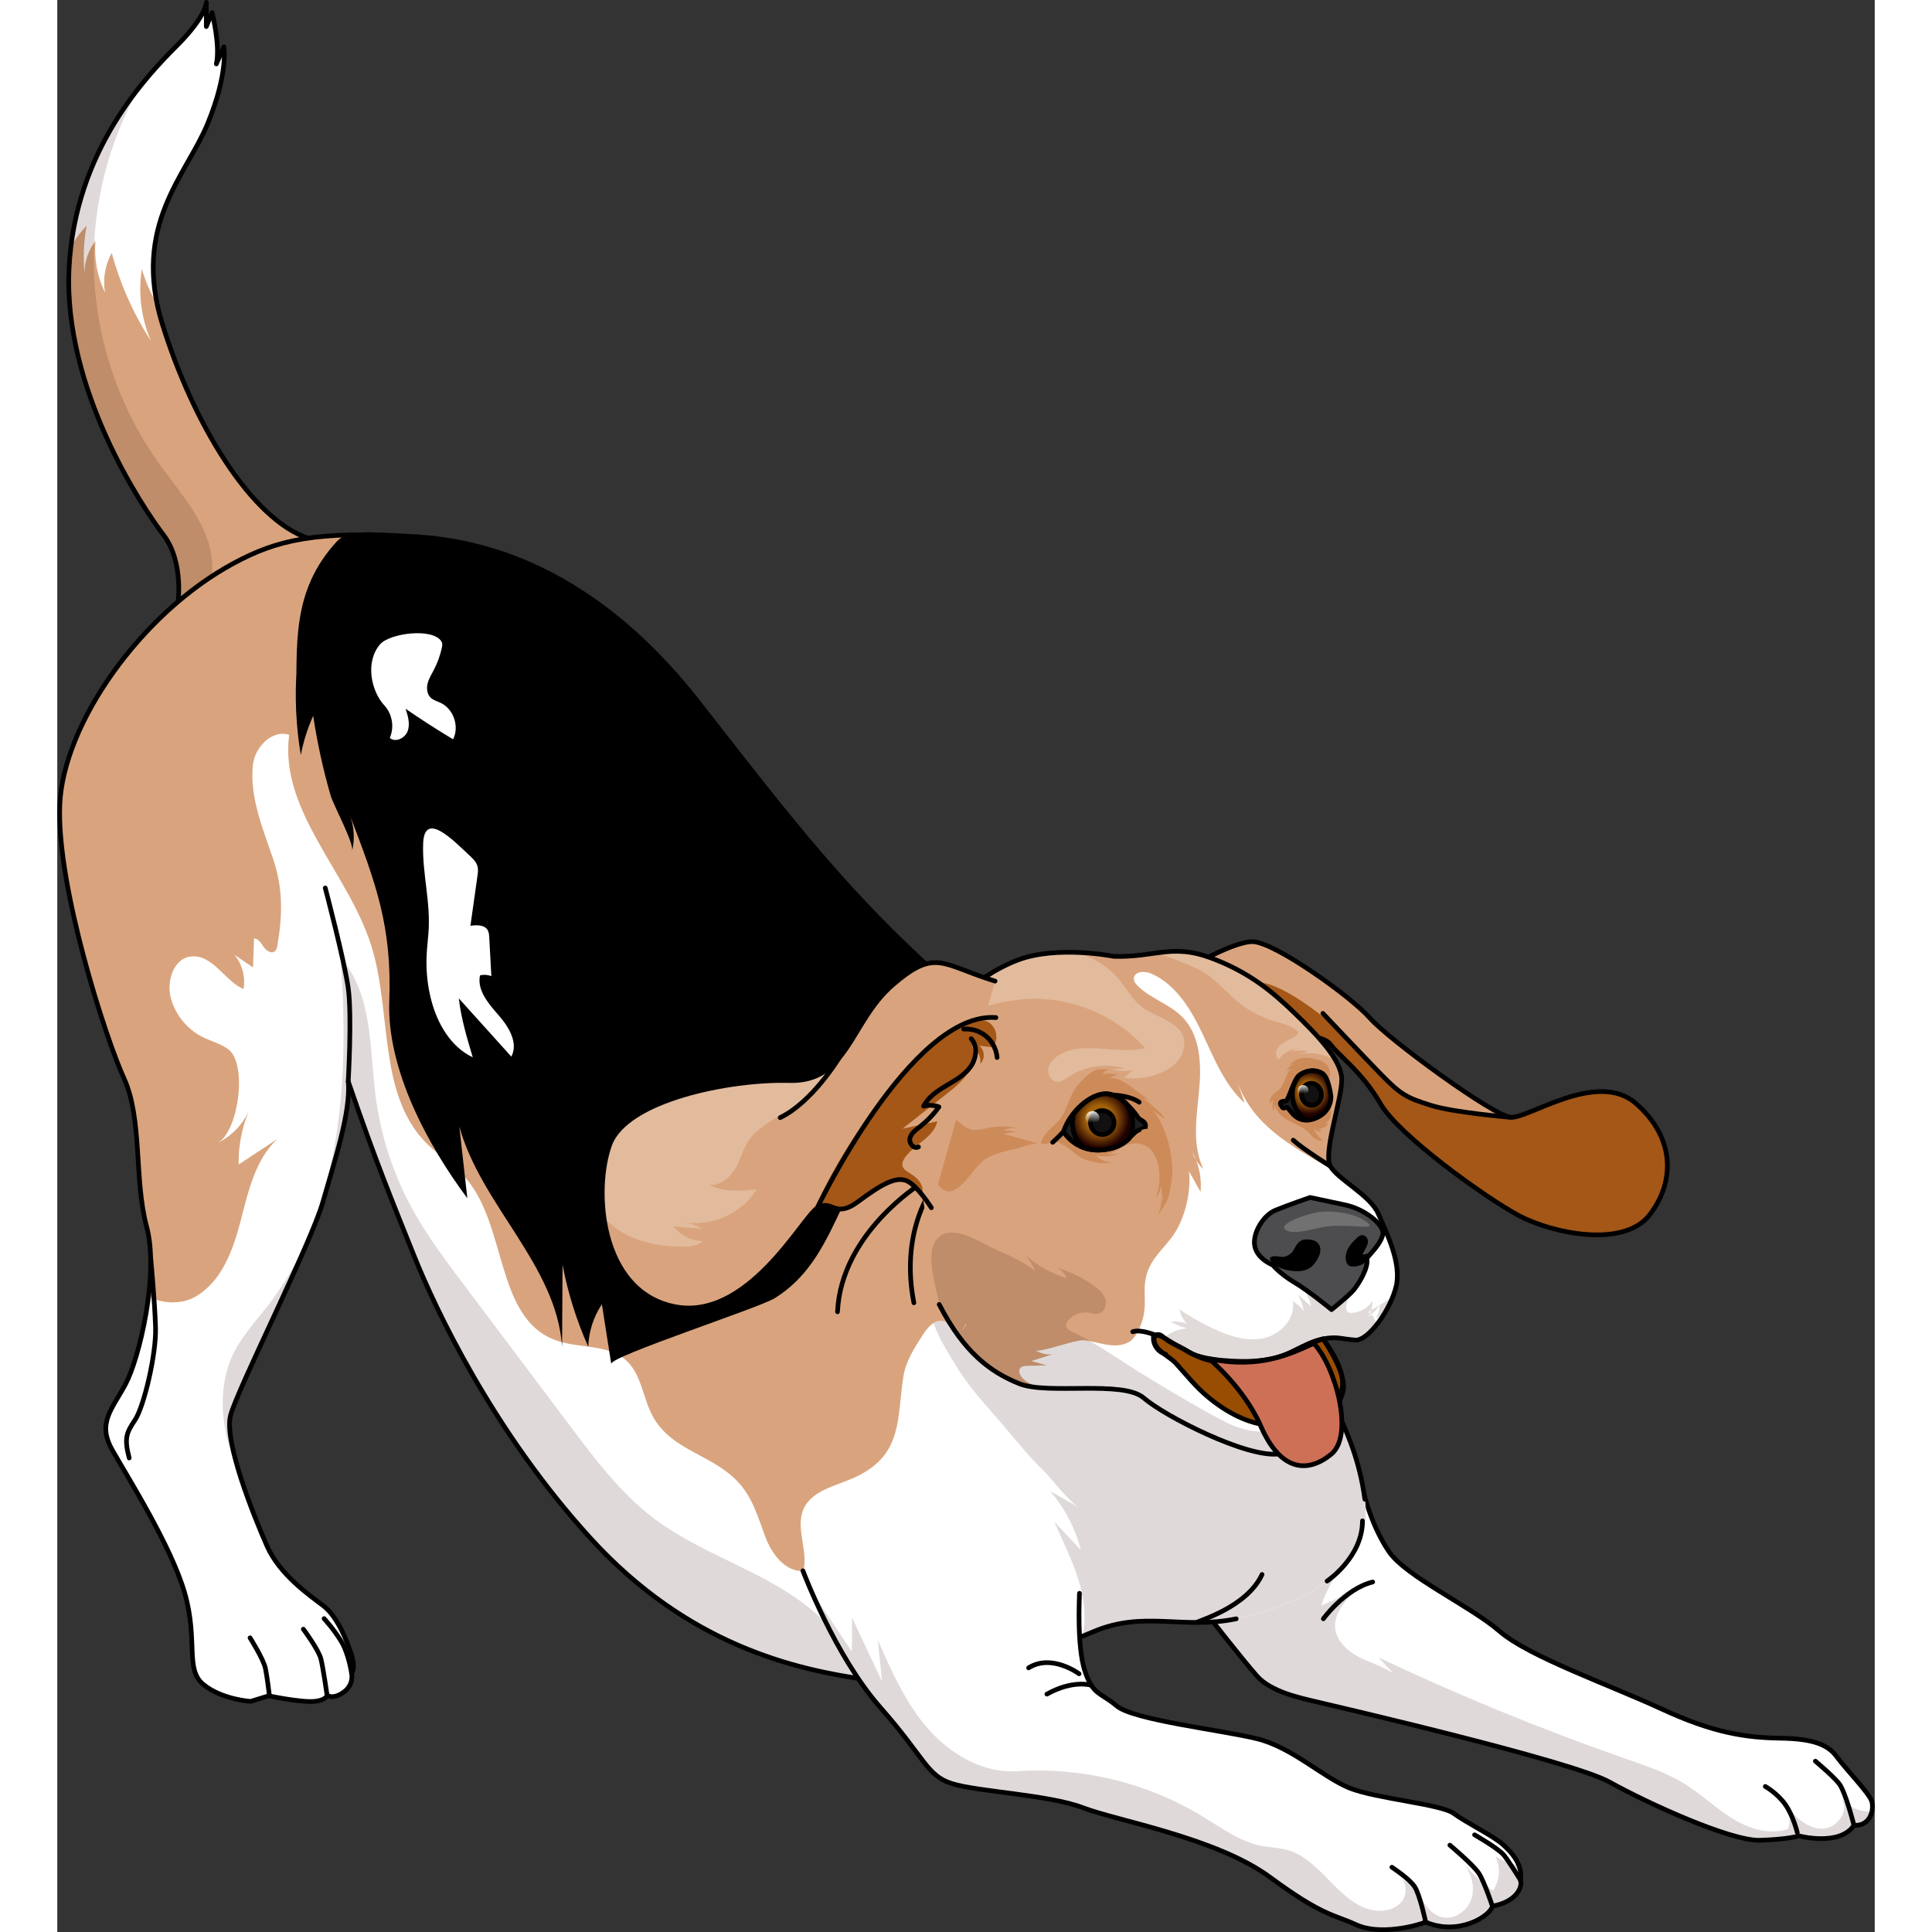 <?xml version="1.0" encoding="utf-8"?>
<!-- Created by: Science Figures, www.sciencefigures.org, Generator: Science Figures Editor -->
<svg version="1.1" id="Camada_1" xmlns="http://www.w3.org/2000/svg" xmlns:xlink="http://www.w3.org/1999/xlink" 
	 width="800px" height="800px" viewBox="0 0 388.12 412.58" enable-background="new 0 0 388.12 412.58" xml:space="preserve">
<rect x="0" y="0" width="388.12" height="412.58" fill="#333333" stroke="none"/>
<g>
	<path fill="#FFFFFF" d="M245.82,345.08c0,0,7.36,9.43,10.37,12.83c3.02,3.4,9.24,4.68,12.45,5.45c3.21,0.77,54.7,12.66,62.81,17.18
		c8.11,4.53,25.92,12.64,32.15,12.45c6.22-0.19,8.3-0.94,8.3-0.94s8.73,2.33,11.79-2.26c3.53,0.24,4.36-3.41,3.77-5.18
		c-0.59-1.77-5.53-6.83-7.42-9.42s-4.94-3.89-12.13-4c-7.18-0.12-14.13-1.06-25.31-6.24c-11.18-5.18-28.37-11.18-34.61-16.6
		c-6.24-5.42-20.01-11.65-23.66-17.07c-3.65-5.42-5.19-11.94-5.19-11.94"/>
	<path opacity="0.15" fill="#2C0A00" d="M383.68,389.79c2.32,0.15,3.46-1.36,3.82-2.92c-0.29,0.01-0.59,0.01-0.87-0.01
		c-2.19-0.12-4.32-1.17-5.73-2.85c2.02,2.37-0.66,6.37-3.78,6.5c-3.12,0.13-5.79-2.21-7.65-4.72c0.63,1.51,0.67,3.25,0.12,4.79
		c-3.94,1.34-8.32-0.05-11.86-2.23c-3.54-2.18-6.56-5.12-10.08-7.33c-3.85-2.41-8.2-3.87-12.49-5.36
		c-18.05-6.3-35.77-13.55-53.05-21.73c1.06,1.13,2.12,2.26,3.18,3.4c-2.3-1.51-5.02-2.25-7.45-3.54c-2.43-1.29-4.71-3.43-4.95-6.17
		c-0.26-3.12,2.14-5.76,4.37-7.95c-2.45,1.06-4.89,2.13-7.33,3.19c1.52-4.52,4.23-8.64,7.79-11.82l-13.29,1.14
		c-0.54-0.07-1.08-0.13-1.63-0.2l-16.97,13.12c0,0,7.36,9.43,10.37,12.83c3.02,3.4,9.24,4.68,12.45,5.45
		c3.21,0.77,54.7,12.66,62.81,17.18c8.11,4.53,25.92,12.64,32.15,12.45c6.22-0.19,8.3-0.94,8.3-0.94S380.62,394.38,383.68,389.79z"
		/>
	<path fill="none" stroke="#000000" stroke-linecap="round" stroke-linejoin="round" stroke-miterlimit="10" d="M245.82,345.08
		c0,0,7.36,9.43,10.37,12.83c3.02,3.4,9.24,4.68,12.45,5.45c3.21,0.77,54.7,12.66,62.81,17.18c8.11,4.53,25.92,12.64,32.15,12.45
		c6.22-0.19,8.3-0.94,8.3-0.94s8.73,2.33,11.79-2.26c3.53,0.24,4.36-3.41,3.77-5.18c-0.59-1.77-5.53-6.83-7.42-9.42
		s-4.94-3.89-12.13-4c-7.18-0.12-14.13-1.06-25.31-6.24c-11.18-5.18-28.37-11.18-34.61-16.6c-6.24-5.42-20.01-11.65-23.66-17.07
		c-3.65-5.42-5.19-11.94-5.19-11.94"/>
	<path fill="none" stroke="#000000" stroke-linecap="round" stroke-linejoin="round" stroke-miterlimit="10" d="M383.68,389.79
		c0,0-1.82-7.28-3.24-8.99c-1.42-1.71-4.99-4.7-4.99-4.7"/>
	<path fill="none" stroke="#000000" stroke-linecap="round" stroke-linejoin="round" stroke-miterlimit="10" d="M371.58,391.33
		c0,0-0.85-3.56-2.56-5.98s-4.27-3.85-4.27-3.85"/>
	<path fill="#D9A47D" d="M25.68,129.57c0,0,1.6-9.32-3.02-15.37S1.28,83.01,2.51,57.4S19.53,15.77,25.68,9.61s6.15-9.11,6.15-9.11
		v5.17l1.23-2.96c0,0,1.79,7,0.91,10.94c1.17-2.63,1.61-3.65,1.61-3.65s1.02,5.55-3.5,16.49s-16.2,21.6-9.63,42.76
		s18.92,41.56,31.06,45.67"/>
	<path fill="#FFFFFF" d="M6.28,48.19c-0.64,3.39-0.79,6.87-0.44,10.3c-0.07-2.53,0.78-5.07,2.34-7.06
		c-0.36,3.77,0.35,7.64,2.02,11.04c-0.51-2.87,0.01-5.91,1.43-8.45c1.81,6.65,4.65,13.03,8.39,18.82c-2.1-4.81-2.78-10.22-1.95-15.4
		c0.74,2.62,1.84,5.14,3.23,7.48C17.5,46.59,27.86,36.67,32.07,26.5C36.59,15.55,35.57,10,35.57,10s-0.44,1.02-1.61,3.65
		c0.88-3.94-0.91-10.94-0.91-10.94l-1.23,2.96V0.5c0,0,0,2.96-6.15,9.11C19.9,15.4,5.61,29.89,2.89,52.88
		C3.78,51.16,4.92,49.57,6.28,48.19z"/>
	<path opacity="0.15" fill="#2C0A00" d="M32.47,125.99c0.99-3.41,0.81-7.34-0.37-10.73c-2.15-6.17-6.71-11.13-10.49-16.45
		C12.99,86.69,8.11,71.93,7.81,57.05c-0.27-13.4,3.17-26.84,9.79-38.49C10.91,27.03,3.35,39.99,2.51,57.4
		c-1.23,25.62,15.52,50.74,20.14,56.8c4.62,6.06,3.02,15.37,3.02,15.37L32.47,125.99z"/>
	<path fill="none" stroke="#000000" stroke-linecap="round" stroke-linejoin="round" stroke-miterlimit="10" d="M25.68,129.57
		c0,0,1.6-9.32-3.02-15.37S1.28,83.01,2.51,57.4S19.53,15.77,25.68,9.61s6.15-9.11,6.15-9.11v5.17l1.23-2.96c0,0,1.79,7,0.91,10.94
		c1.17-2.63,1.61-3.65,1.61-3.65s1.02,5.55-3.5,16.49s-16.2,21.6-9.63,42.76s18.92,41.56,31.06,45.67"/>
	<path fill="#FFFFFF" d="M37.68,120.28c-19.81,10.66-36.42,34.26-37.14,51.57s9.74,49.76,13.7,58.42
		c3.97,8.65,2.13,21.64,4.85,31.73c2.72,10.1-1.6,28.13-4.49,33.54c-2.88,5.41-6.13,8.29-2.88,14.06
		c3.25,5.77,12.62,20.55,15.51,30.65c2.88,10.1,0,16.23,3.97,19.47c3.97,3.25,10.1,3.61,10.1,3.61l3.84-1.18
		c0,0,7.06,1.46,9.77,1.18c2.71-0.28,2.71-1.36,2.71-1.36s1.09,1.09,3.44-0.54c2.35-1.63,1.81-3.98,1.81-3.98s0.83-1.27,0.05-3.8
		c-0.78-2.53-2.95-8.32-6.02-10.67c-3.08-2.35-9.41-6.69-12.12-12.85s-9.23-22.25-7.78-27.86c1.45-5.61,17.19-36.73,19.72-45.59
		c2.53-8.87,5.97-19.18,5.43-25.69c5.97,17.37,9.23,25.15,13.93,36.91s17.01,37.81,37.81,60.61s43.6,28.04,59.16,30.21
		c15.56,2.17,37.63-5.79,48.31-10.31c10.67-4.52,19-0.36,30.4-2.71s29.67-9.41,27.5-25.51c-2.17-16.1-10.31-25.15-15.92-37.99
		c-5.61-12.85-60.25-59.89-78.7-77.08s-30.21-32.75-47.76-55.18s-37.99-33.83-59.89-35.28S46.78,115.38,37.68,120.28z"/>
	<path opacity="0.15" fill="#2C0A00" d="M159.38,342.43c-9.76-7.36-22.07-10.72-31.84-18.07c-7.09-5.34-12.53-12.53-17.86-19.63
		c-7.69-10.23-15.38-20.45-23.07-30.68c-3.8-5.05-7.6-10.11-10.66-15.64c-4.18-7.55-6.9-15.89-7.98-24.45
		c-1.29-10.23-0.63-21.73-7.47-29.44c1.87,25.73,0.37,53.62-15.36,74.08c-2.67,3.47-5.73,6.7-7.61,10.64
		c-2.71,5.67-2.7,12.36-1.12,18.45c0.63,2.42,1.5,4.77,2.52,7.05c-1.57-5.06-2.61-9.9-1.94-12.49c1.45-5.61,17.19-36.73,19.72-45.59
		c2.53-8.87,5.97-19.18,5.43-25.69c5.97,17.37,9.23,25.15,13.93,36.91c4.7,11.76,17.01,37.81,37.81,60.61
		c20.8,22.79,43.58,28.04,59.14,30.21C169.76,352.35,165.08,346.73,159.38,342.43z"/>
	<path opacity="0.15" fill="#2C0A00" d="M230.43,259.13c-6.63-2.24-13.46-7.51-20.53-6.41c-6.87,1.07-12.72,5.33-17.05,10.59
		c-2.87,3.49-5.29,7.48-6.15,11.92c-1.27,6.57,2.03,11.05,5.18,16.35c2.28,3.84,5.26,7.22,8.21,10.57
		c3.42,3.89,6.67,8.14,10.37,11.77c2.12,2.08,5.48,6.72,7.82,8.04c-2.08-1.18-4.16-2.36-6.25-3.54c3.11,3.63,5.37,7.97,6.55,12.6
		c-1.88-2.02-3.77-4.04-5.65-6.05c3.55,8.25,7.65,15.16,6.12,24.36c0.81-0.33,1.57-0.65,2.29-0.95c10.67-4.52,19-0.36,30.4-2.71
		c11.4-2.35,29.67-9.41,27.5-25.51c-2.17-16.1-10.31-25.15-15.92-37.99c-1.76-4.02-8.32-11.4-17.08-20.17
		C240.87,261.82,235.52,260.85,230.43,259.13z"/>
	<path fill="#D9A47D" d="M199.6,219.28c-4.35-5.06-9.65-9.21-14.98-14.18c-18.45-17.19-30.21-32.75-47.76-55.18
		s-37.99-33.83-59.89-35.28c-21.89-1.45-30.19,0.75-39.29,5.64c-19.81,10.66-36.42,34.26-37.14,51.57
		c-0.72,17.31,9.74,49.76,13.7,58.42c3.97,8.65,2.13,21.64,4.85,31.73c1.11,4.11,1.05,9.54,0.39,14.89
		c2.99,1.52,6.94,1.74,9.92,0.07c5.66-3.17,8.12-9.92,9.75-16.2c1.63-6.28,3.1-13.07,7.83-17.51c-2.75,1.81-5.5,3.62-8.25,5.43
		c-0.07-4,0.72-8.02,2.3-11.7c-1.33,3.1-3.83,5.69-6.88,7.13c4.46-2.1,6.59-16.8,2.4-20.01c-1.59-1.22-3.62-1.71-5.42-2.59
		c-3.32-1.63-5.88-4.74-6.86-8.31c-0.99-3.64,0.55-8.56,4.3-8.94c4.71-0.47,7.29,5.37,11.21,6.94c0.44-2.55-0.28-5.28-1.92-7.29
		c1.31,0.89,2.62,1.79,3.94,2.68c0.07-2.06,0.14-4.13,0.21-6.19c0.96,0.04,1.52,1.04,2.07,1.82c0.54,0.79,1.62,1.52,2.37,0.93
		c0.37-0.29,0.48-0.8,0.56-1.26c1.13-6.67,1.2-12.24-0.95-18.57c-2.16-6.36-4.96-13-4.3-19.86c0.38-3.86,4.06-7.71,7.76-6.54
		c-2.13,16.22,12.61,29.41,17.53,45.01c4.46,14.15,1.32,31.61,11.75,42.17c2.56,2.59,5.76,4.51,8.2,7.22
		c9.11,10.17,6.46,29.86,19.19,34.8c5.02,1.95,11.34,0.79,15.31,4.41c3.26,2.98,3.54,7.96,5.63,11.85
		c3.29,6.12,9.73,7.67,15.03,11.35c5.48,3.81,6.68,7.91,8.96,14.24c1.35,3.75,4.23,7.69,8.2,7.54c1.12-4.32-1.76-9.14,0.03-13.22
		c1.91-4.35,7.64-5.04,11.87-7.23c9.35-4.82,8.07-12.25,9.47-21.12c0.51-3.22,2.32-6.05,4.09-8.79c0.95-1.47,2.21-3.12,3.96-3.1
		c2.67,0.02,3.89,3.75,6.49,4.35c2.87,0.66,4.89-2.7,5.91-5.47c5.84-15.91,11.71-33.5,5.81-49.39
		C205.14,226.65,202.59,222.75,199.6,219.28z"/>
	<path d="M184.62,205.1c-18.45-17.19-30.21-32.75-47.76-55.18s-37.99-33.83-59.89-35.28c-4.21-0.28-14.05-2.52-17.25,0.96
		c-9.83,10.69-8.48,22.05-8.69,35.13c0.04-2.76,0.09-5.52,0.13-8.28c-0.48,6.26-0.2,12.59,0.85,18.78c0.55-2.88,1.44-5.69,2.64-8.36
		c0.87,5.77,2.12,11.47,3.74,17.07c0.56,1.93,4.98,10.11,4.59,11.78c0.59-2.55,0.41-5.28-0.53-7.72c5.65,14.75,9.04,23.9,8.45,39.78
		c-0.54,14.56,8.19,30.75,16.67,42.11c-0.57-5.1-1.14-10.21-1.71-15.31c4.64,16.81,20.76,29.6,21.94,47
		c0.03-5.83,0.06-11.66,0.1-17.49c1.14,6.02,2.99,11.91,5.49,17.51c0.1-3.21,1.12-6.4,2.91-9.07c0.67,4.24,1.34,8.49,2,12.73
		c-0.26-1.62,31.61-11.96,34.92-14.03c13.69-8.51,13.29-25.38,25.44-35.66c8.16-6.91,18.65-10.86,26.84-17.55
		C197.04,216.39,189.54,209.68,184.62,205.1z"/>
	<path fill="none" stroke="#000000" stroke-linecap="round" stroke-linejoin="round" stroke-miterlimit="10" d="M279.24,320.17
		c-2.17-16.1-10.31-25.15-15.92-37.99c-5.61-12.85-60.25-59.89-78.7-77.08s-30.21-32.75-47.76-55.18s-37.99-33.83-59.89-35.28
		s-30.19,0.75-39.29,5.64c-19.81,10.66-36.42,34.26-37.14,51.57s9.74,49.76,13.7,58.42c3.97,8.65,2.13,21.64,4.85,31.73
		c2.72,10.1-1.6,28.13-4.49,33.54c-2.88,5.41-6.13,8.29-2.88,14.06c3.25,5.77,12.62,20.55,15.51,30.65c2.88,10.1,0,16.23,3.97,19.47
		c3.97,3.25,10.1,3.61,10.1,3.61l3.84-1.18c0,0,7.06,1.46,9.77,1.18c2.71-0.28,2.71-1.36,2.71-1.36s1.09,1.09,3.44-0.54
		c2.35-1.63,1.81-3.98,1.81-3.98s0.83-1.27,0.05-3.8c-0.78-2.53-2.95-8.32-6.02-10.67c-3.08-2.35-9.41-6.69-12.12-12.85
		s-9.23-22.25-7.78-27.86c1.45-5.61,17.19-36.73,19.72-45.59c2.53-8.87,5.97-19.18,5.43-25.69c5.97,17.37,9.23,25.15,13.93,36.91
		s17.01,37.81,37.81,60.61s43.6,28.04,59.16,30.21c15.56,2.17,37.63-5.79,48.31-10.31c10.67-4.52,19-0.36,30.4-2.71"/>
	<path fill="#FFFFFF" d="M159.23,335.44c0,0,6.86,18.23,16.51,29.16s9.89,14.58,15.35,16.3s20.68,2.36,27.97,5.15
		c7.29,2.79,28.52,6.43,39.88,14.8c11.36,8.36,13.49,7.91,18.48,10.19c4.99,2.28,12.68,0.28,14.81-0.57
		c6.98,2.99,13.82-1.28,14.24-3.42c4.99-0.85,6.55-3.99,5.98-5.56c0.57-3.13-1.71-5.84-3.85-7.69c-2.14-1.85-7.69-4.56-10.4-6.55
		c-2.71-1.99-16.52-3.13-22.22-5.41c-5.7-2.28-12.25-8.69-19.8-10.54s-26.35-3.99-29.91-6.98c-3.56-2.99-5.13-2.28-6.84-7.55
		c-1.71-5.27-1.14-15.53-1.14-16.52"/>
	<path opacity="0.15" fill="#2C0A00" d="M306.61,403.75c-2.54-1.75-4.8-3.9-6.68-6.34c1.84,2.17,2.91,5.18,2.12,7.91
		c-0.79,2.73-3.79,4.84-6.53,4.05c-3.79-1.1-4.8-6.4-8.38-8.06c1.26,1.39,0.97,3.74-0.33,5.1c-1.3,1.35-3.32,1.81-5.18,1.6
		c-7.7-0.85-11.39-10.74-18.83-12.91c-1.82-0.53-3.75-0.55-5.61-0.91c-4.64-0.9-8.57-3.84-12.61-6.3
		c-11.78-7.16-25.8-10.58-39.56-9.65c-7.27,0.49-14.26-3.58-19.06-9.06c-4.8-5.48-7.8-12.28-10.73-18.95
		c0.3,2.96,0.6,5.93,0.91,8.89c-2.14-4.55-4.28-9.09-6.41-13.64c-0.01,2.4-0.03,4.81-0.04,7.21c-2.88-4.3-5.77-8.59-8.65-12.89
		c2.64,6.08,8,17.2,14.71,24.8c9.65,10.94,9.89,14.58,15.35,16.3c5.45,1.72,20.68,2.36,27.97,5.15c7.29,2.79,28.52,6.43,39.88,14.8
		c11.36,8.36,13.49,7.91,18.48,10.19c4.99,2.28,12.68,0.28,14.81-0.57c6.98,2.99,13.82-1.28,14.24-3.42
		c4.99-0.85,6.55-3.99,5.98-5.56c0.2-1.08,0.05-2.11-0.31-3.08c-1.74-0.46-3.43-1.11-5.02-1.94
		C308.26,398.75,308.06,401.64,306.61,403.75z"/>
	<path fill="none" stroke="#000000" stroke-linecap="round" stroke-linejoin="round" stroke-miterlimit="10" d="M159.23,335.44
		c0,0,6.86,18.23,16.51,29.16s9.89,14.58,15.35,16.3s20.68,2.36,27.97,5.15c7.29,2.79,28.52,6.43,39.88,14.8
		c11.36,8.36,13.49,7.91,18.48,10.19c4.99,2.28,12.68,0.28,14.81-0.57c6.98,2.99,13.82-1.28,14.24-3.42
		c4.99-0.85,6.55-3.99,5.98-5.56c0.57-3.13-1.71-5.84-3.85-7.69c-2.14-1.85-7.69-4.56-10.4-6.55c-2.71-1.99-16.52-3.13-22.22-5.41
		c-5.7-2.28-12.25-8.69-19.8-10.54s-26.35-3.99-29.91-6.98c-3.56-2.99-5.13-2.28-6.84-7.55c-1.71-5.27-1.14-15.53-1.14-16.52"/>
	<path fill="none" stroke="#000000" stroke-linecap="round" stroke-linejoin="round" stroke-miterlimit="10" d="M292.23,410.46
		c0,0-1.24-5.87-2.38-7.58c-1.14-1.71-4.84-4.13-4.84-4.13"/>
	<path fill="none" stroke="#000000" stroke-linecap="round" stroke-linejoin="round" stroke-miterlimit="10" d="M306.47,407.04
		c0,0-1.67-5.02-2.81-6.87c-1.14-1.85-6.27-6.13-6.27-6.13"/>
	<path fill="none" stroke="#000000" stroke-linecap="round" stroke-linejoin="round" stroke-miterlimit="10" d="M312.46,401.48
		c0,0-2.38-3.88-3.52-5.3c-1.14-1.42-6.27-4.35-6.27-4.35"/>
	<path fill="none" stroke="#000000" stroke-linecap="round" stroke-linejoin="round" stroke-miterlimit="10" d="M45.26,361.78
		c0,0-0.4-3.45-0.8-5.45s-3.29-6.57-3.29-6.57"/>
	<path fill="none" stroke="#000000" stroke-linecap="round" stroke-linejoin="round" stroke-miterlimit="10" d="M57.61,361.96
		c0,0-0.81-5.63-1.29-7.64s-3.77-6.41-3.77-6.41"/>
	<path fill="none" stroke="#000000" stroke-linecap="round" stroke-linejoin="round" stroke-miterlimit="10" d="M62.86,357.44
		c0,0-0.58-4.29-2.27-7.01c-1.68-2.72-3.61-4.77-3.61-4.77"/>
	<path fill="none" stroke="#000000" stroke-linecap="round" stroke-linejoin="round" stroke-miterlimit="10" d="M15.36,311.35
		c-1.09-4.22-0.63-5.32,1.25-8.13s4.54-13.98,4.38-19.66c-0.16-5.68-1.05-15.07-1.05-15.07"/>
	<path fill="none" stroke="#000000" stroke-linecap="round" stroke-linejoin="round" stroke-miterlimit="10" d="M62.13,230.97
		c0,0,0.83-14.06,0-19.99c-0.83-5.93-4.9-21.35-4.9-21.35"/>
	<path fill="none" stroke="#000000" stroke-linecap="round" stroke-linejoin="round" stroke-miterlimit="10" d="M186.42,254.58
		c0,0-6.39,8.94-3.49,23.63"/>
	<path fill="none" stroke="#000000" stroke-linecap="round" stroke-linejoin="round" stroke-miterlimit="10" d="M184.29,252.85
		c0,0-16.89,10.5-17.67,27.28"/>
	<path fill="#FFFFFF" d="M79.26,199.31c-0.14,1.75-0.35,3.49-0.4,5.25c-0.1,3.03,0.24,6.07,1,9c1.31,5.03,4.16,10.01,8.87,12.23
		c-1.24-4.14-2.49-8.3-2.98-12.59c3.74,4.15,7.47,8.29,11.21,12.44c1.55-2.88-0.52-6.34-2.68-8.8c-2.16-2.46-4.67-5.35-4.01-8.55
		c0.8-0.2,1.66-0.14,2.43,0.17c-0.15-2.75-0.3-5.5-0.45-8.26c-0.03-0.55-0.07-1.12-0.35-1.59c-0.69-1.15-2.34-1.1-3.67-0.91
		c0.5-3.55,1-7.09,1.5-10.64c0.1-0.68,0.19-1.37,0.02-2.03c-0.24-0.93-0.95-1.64-1.66-2.29c-3.06-2.8-9.65-9.88-9.95-2.7
		C77.88,186.42,79.81,192.71,79.26,199.31z"/>
	<path fill="#FFFFFF" d="M69.85,150.64c1.69,1.82,2.17,4.67,1.16,6.94c1.21,1.07,3.29,0.05,3.83-1.48c0.54-1.52,0.05-3.2-0.45-4.74
		c3.31,2.28,6.69,4.46,10.14,6.52c1.38-2.72,0.11-6.47-2.65-7.78c-0.74-0.35-1.59-0.56-2.17-1.14c-0.76-0.76-0.88-1.97-0.62-3.01
		c0.26-1.04,0.84-1.97,1.34-2.92c0.76-1.47,1.34-3.04,1.69-4.66c0.1-0.45,0.18-0.95-0.06-1.35c-1.8-3.03-11.04-1.82-13.12,0.57
		C65.71,141.31,67,147.58,69.85,150.64z"/>
	<g>
		<g>
			<path fill="#D9A47D" d="M238.26,208.56c0,0,12.41-7.6,17.07-7.47c4.66,0.13,20.91,11.68,24.98,16.32
				c4.08,4.63,26.31,20.86,30.07,21.19c3.76,0.33,18.42-10.13,26.67-3.01s8.63,16.47,3.04,23.79s-21.02,3.93-28.01,0.19
				c-6.99-3.75-25.57-17.05-29.5-23.86c-3.93-6.81-9.13-10.46-10.54-12.53c-1.41-2.07-6.55-2.05-6.55-2.05"/>
			<path fill="#A45717" d="M296.23,237.03c-5.13-1.64-9.09-3.03-13.6-7.65c-4.5-4.62-11.31-11.44-11.31-11.44s-11.06-9.32-15.8-7.98
				c-1.68,0.48-2.13,2.83-2,5.66l11.96,5.52c0,0,5.14-0.02,6.55,2.05c1.41,2.07,6.61,5.72,10.54,12.53
				c3.93,6.81,22.51,20.11,29.5,23.86c6.99,3.75,22.42,7.14,28.01-0.19c5.6-7.33,5.21-16.68-3.04-23.79
				c-8.25-7.11-22.91,3.34-26.67,3.01C310.37,238.6,301.36,238.67,296.23,237.03z"/>
			<path fill="none" stroke="#000000" stroke-linecap="round" stroke-linejoin="round" stroke-miterlimit="10" d="M238.26,208.56
				c0,0,12.41-7.6,17.07-7.47c4.66,0.13,20.91,11.68,24.98,16.32c4.08,4.63,26.31,20.86,30.07,21.19
				c3.76,0.33,18.42-10.13,26.67-3.01s8.63,16.47,3.04,23.79s-21.02,3.93-28.01,0.19c-6.99-3.75-25.57-17.05-29.5-23.86
				c-3.93-6.81-9.13-10.46-10.54-12.53c-1.41-2.07-6.55-2.05-6.55-2.05"/>
			<path fill="none" stroke="#000000" stroke-linecap="round" stroke-linejoin="round" stroke-miterlimit="10" d="M310.37,238.6
				c0,0-12.13-0.98-17.13-2.58s-6.23-2.14-10.61-6.65s-12.36-12.96-12.36-12.96"/>
			<g>
				<g>
					<path fill="#D9A47D" d="M188.34,278.57c5.36,10.38,10.99,14.45,17.09,16.91s22.15-0.8,26.59,3.06
						c4.44,3.86,22.07,12.88,28.88,11.94c6.81-0.94,13.71-10.35,13.79-14.28c0.08-3.94-4.37-10.26-4.37-10.26
						c2.9-0.63,4.13,0.06,6.9,0.23c2.77,0.17,7.54-6.51,8.71-11.51c1.17-5.01-2.1-11.43-3.8-15.42c-1.7-3.99-8.65-7.36-10.26-10.19
						s2.56-14.55,2.43-18.67c-0.14-4.12-5.28-9.4-9.97-13.94c-4.69-4.54-9.76-8.85-18.06-11.91c-8.31-3.07-11.99-0.02-20.67-0.3
						c0,0-12.1-2.45-20.63,0.84c-8.53,3.28-19.78,12.43-24.1,24.68"/>
					<path fill="#E2BB9D" d="M206.38,213.38c-6.32,0.51-12.31,2.91-18.5,4.32c5.14-6.12,11.66-10.58,17.08-12.67
						c3.95-1.52,8.67-1.81,12.6-1.69c3.48,1.03,6.68,2.9,9.03,5.66c1.74,2.05,3.02,4.55,5.19,6.14c3.61,2.65,10.63,3.56,8.51,9.66
						c-1.49,4.28-8.42,6.07-12.39,5.36c0.59-0.55,1.18-1.1,1.77-1.65c-1.43,0.31-2.93,0.25-4.33-0.18c0.89-0.05,1.78-0.11,2.67-0.16
						c-4.02-1.21-8.57-0.54-12.06,1.8c-0.73,0.49-1.5,1.07-2.39,1.03c-1.26-0.06-2.12-1.5-1.92-2.75c0.2-1.24,1.16-2.24,2.23-2.9
						c5.31-3.29,12.37,0.04,18.41-1.54C225.89,216.59,216,212.61,206.38,213.38z"/>
					<path fill="#E2BB9D" d="M259.87,218.06c-2.88-0.86-5.58-2.31-7.89-4.23c-2.29-1.9-4.2-4.26-6.69-5.9
						c-3.07-2.01-6.81-2.82-10.03-4.52c3.33-0.43,6.49-0.58,11.01,1.09c8.31,3.07,13.37,7.38,18.06,11.91
						c3.08,2.98,6.35,6.28,8.27,9.36l-0.1,0.22c0.17,0.16,0.34,0.32,0.51,0.48c0,0.01,0.01,0.01,0.01,0.02
						c-2.29-1.4-5.11-1.9-7.74-1.38c0.62-0.2,1.23-0.4,1.85-0.6c-1.15-0.21-2.34-0.2-3.49,0.02c0.37-0.25,0.8-0.41,1.25-0.47
						c-1.61-0.05-3.22,0.83-4.04,2.21c-0.66-0.51-0.71-1.54-0.32-2.27c0.39-0.73,1.12-1.22,1.86-1.61c0.74-0.38,1.52-0.7,2.17-1.23
						c0.22-0.18,0.45-0.45,0.38-0.73c-0.04-0.14-0.15-0.26-0.26-0.36C263.37,218.92,261.55,218.57,259.87,218.06z"/>
					<path fill="#CE8B5A" d="M209.52,244.27c-2.45-0.78-4.93-1.48-7.43-2.1c0.92-0.26,1.88-0.39,2.83-0.39
						c-0.95-0.25-1.94-0.39-2.92-0.41c1.17-0.49,2.49-0.61,3.72-0.34c-2.3-0.57-4.72-0.61-7.04-0.14c-1.02,0.21-2.06,0.52-3.1,0.37
						c-2.29-0.32-3.7-2.69-5.77-3.72c-0.46-0.23-1-0.39-1.48-0.21c-0.52,0.19-0.82,0.73-1.06,1.23c-1.46,3.17-1.77,6.85-0.92,10.22
						c0.62,2.45,2.24,6.99,5.37,5.26c2.98-1.65,4.1-5.41,7.38-7.01c1.68-0.81,3.52-1.23,5.33-1.63
						C205.51,245.18,208.54,243.96,209.52,244.27z"/>
					<path fill="#CE8B5A" d="M237.86,252.96c-0.11,0.63-0.24,1.27-0.37,1.93c-0.47,2.28-1.83,3.5-2.85,5.42
						c0.87-1.62,1.36-3.44,1.42-5.27c-0.31,1.01-0.51,2.06-0.61,3.11c0.44-1.58,0.56-3.24,0.34-4.87c-0.17,0.99-0.65,1.93-1.34,2.65
						c2.08-4.15,0.94-13.32-5.73-11.52c-1.53,0.41-2.81,1.69-4.36,2.15c0.83-0.07,1.66-0.14,2.49-0.2c-1.6,0.63-3.39,0.76-5.06,0.36
						c0.92,0.94,2.21,1.51,3.52,1.58c-2.14,0.36-4.37-0.04-6.36-0.91c-1.71-0.75-4.57-4.02-6.3-3.53c-0.87,0.25-1.81,0.66-2.65,0.29
						c0.92-2.95,3.64-3.82,4.89-6.37c1.27-2.58,1.69-4.9,3.85-6.98c0.79-0.76,1.74-1.71,2.74-2.17c1.13-0.52,2.35-0.1,3.42-0.42
						c-0.68,0.2-1.29,0.61-1.75,1.15c1.15-0.17,2.34-0.12,3.47,0.14c-0.68,0.04-1.34,0.32-1.85,0.77c1.67-0.22,3.21,0.83,4.57,1.84
						c1.6,1.19,3.21,2.38,4.81,3.56c-0.67-0.54-1.45-0.93-2.29-1.14c1.79,1.27,3.43,2.75,4.87,4.4c-1.02-0.49-1.96-1.13-2.79-1.89
						c2.66,3.36,3.89,7.8,4.17,12.02C238.21,250.42,238.08,251.68,237.86,252.96z"/>
					<path fill="#CE8B5A" d="M262.74,227.68c0.39-0.29,0.88-0.45,1.36-0.46c-0.7,0.24-1.3,0.78-1.6,1.46
						c0.37-0.2,0.74-0.4,1.11-0.59c-1.31,1.09-1.38,3.12-2.52,4.39c-0.48,0.53-1.12,0.9-1.6,1.43s-0.79,1.35-0.42,1.96
						c-0.03-0.38,0.24-0.76,0.61-0.84c-0.24,0.76-0.23,1.6,0.04,2.35c0.1-0.49,0.19-0.99,0.29-1.48c0.23,1.57,1.62,2.71,3.02,3.46
						c1.4,0.75,2.96,1.29,4.1,2.4c0.45,0.44,0.83,0.96,1.33,1.35c0.5,0.39,1.18,0.63,1.77,0.38c-0.93-0.64-1.64-1.61-1.96-2.7
						c0.28,0.67,1.14,1.03,1.81,0.76c-0.31-0.28-0.72-0.45-1.13-0.47c0.98,0.11,2-0.36,2.56-1.18c-0.58,0.05-1.15,0.1-1.73,0.15
						c0.91,0.19,1.82-0.54,2.12-1.42c0.3-0.88,0.13-1.85-0.12-2.75c-0.25-0.9-0.57-1.79-0.58-2.72c-0.01-1.69,1.03-3.41,0.4-4.98
						c-0.38-0.93-1.29-1.56-2.26-1.84c-1.19-0.35-2.34-0.6-3.57-0.4C264.45,226.16,263.79,226.92,262.74,227.68z"/>
					<g>
						<path fill="#FFFFFF" d="M243.24,247.83c-0.35-0.57-0.63-1.18-0.83-1.81C242.73,246.6,243,247.21,243.24,247.83z"/>
						<path fill="#FFFFFF" d="M205.83,291.98c0.34-0.27,0.81-0.29,1.24-0.3c1.41-0.03,2.83-0.07,4.24-0.1
							c-1.09-0.31-2.19-0.63-3.28-0.94c1.5-0.47,3.01-0.95,4.51-1.42c-1.28,0.13-2.6-0.19-3.68-0.89c1.01,0.66,8.41-2.28,10.36-2.11
							c3.05,0.26,6.39,2,9.45,0.47c0.9-0.45,1.53-1.32,2.01-2.2c0.9-1.65,1.43-3.5,1.54-5.38c0.1-1.69-0.12-3.39,0.06-5.08
							c0.48-4.43,3.11-6.43,5.57-9.6c2.86-3.67,4.35-9.73,3.83-14.32c0.82,1.48,1.65,2.96,2.47,4.43c0.21-2.27-0.11-4.58-0.92-6.7
							c0.41,0.66,0.92,1.26,1.5,1.76c-2.4-5.05-1.45-10.95-0.91-16.51c0.54-5.56,0.39-11.83-3.5-15.84
							c-2.7-2.79-6.74-3.94-9.52-6.65c-0.46-0.45-0.92-1.02-0.89-1.66c0.06-1.53,2.34-1.64,3.73-1.02
							c5.29,2.35,8.51,7.71,10.97,12.94c2.47,5.23,4.66,10.84,8.97,14.7c-0.57-1.6-1.14-3.19-1.71-4.79
							c3.48,9.74,11.58,13.84,19.88,18.76c0.28,0.17,0.57,0.34,0.85,0.51c2.38,2.61,8.01,5.66,9.51,9.2
							c1.7,3.99,4.97,10.41,3.8,15.42c-1.17,5.01-5.94,11.68-8.71,11.51c-2.77-0.17-4-0.86-6.9-0.23c0,0,4.44,6.33,4.37,10.26
							c-0.08,3.94-6.99,13.34-13.79,14.28c-6.81,0.94-24.44-8.07-28.88-11.94c-2.76-2.4-10.02-2.05-16.57-2.03l-0.02-0.02
							c-0.03,0.01-0.07,0.01-0.1,0.02c-1.83,0-3.6-0.02-5.21-0.14c-1.2-0.32-2.36-0.83-3.38-1.53
							C205.77,294.17,204.9,292.69,205.83,291.98z"/>
						<g opacity="0.15">
							<path fill="#2C0A00" d="M281.57,281.62c0.49-0.92,0.8-1.94,0.91-2.97l2.49-1.51C284.53,279.02,283.26,280.69,281.57,281.62z"
								/>
							<path fill="#2C0A00" d="M282.49,278.65l-0.06,0.04c0.02-0.03,0.05-0.05,0.07-0.08C282.49,278.62,282.49,278.64,282.49,278.65
								z"/>
							<path fill="#2C0A00" d="M280.57,279.81l1.85-1.12c-0.53,0.74-1.15,1.4-1.83,2.01c-0.07-0.07-0.15-0.15-0.23-0.21
								C280.44,280.26,280.51,280.04,280.57,279.81z"/>
							<path fill="#2C0A00" d="M255.49,293.32c-5.8,0.33-11.46-1.63-16.94-3.56c-1.33-0.47-2.91-1.3-2.83-2.7
								c0.05-0.8,0.67-1.45,1.33-1.92c1.29-0.92,2.86-1.43,4.44-1.46c-1.31-0.24-2.58-0.73-3.71-1.43c1.17-0.14,2.38,0.02,3.48,0.46
								c-0.81-0.86-1.38-1.95-1.62-3.1c2.31,1.56,4.75,2.95,7.27,4.14c3.35,1.57,7.09,2.81,10.71,2.03
								c3.62-0.78,6.86-4.24,6.22-7.88c0.94,0.52,1.75,1.27,2.36,2.15c-0.2-1.29-0.65-2.53-1.31-3.65c0.97,0.86,1.93,1.73,2.9,2.59
								c-0.51-1.97-1.49-3.81-2.85-5.32c2.08,0.96,4.21,1.94,6.5,2.07c2.28,0.13,4.78-0.77,5.88-2.77c-0.62,1.73-1.25,3.46-1.87,5.2
								c-0.26,0.71-0.43,1.69,0.23,2.07c0.24,0.14,0.54,0.15,0.82,0.13c1.75-0.12,3.43-1.1,4.39-2.57
								c-0.02,0.68-0.13,1.36-0.31,2.01l-0.64,0.39c0.15,0.08,0.29,0.18,0.43,0.29c-0.08,0.23-0.17,0.45-0.27,0.67
								c0.18-0.14,0.33-0.31,0.5-0.46c0.61,0.6,0.98,1.43,1.07,2.3c-1.55,1.92-3.2,3.24-4.44,3.16c-2.77-0.17-4-0.86-6.9-0.23
								c0,0,0.83,1.18,1.76,2.84C266.57,290.47,261.24,293,255.49,293.32z"/>
						</g>
						<path opacity="0.15" fill="#2C0A00" d="M189.32,263.51c3.34-1.33,8.37,2.12,11.11,3.32c2.98,1.31,5.79,2.56,8.4,4.57
							c-0.54-1.33-1.34-2.55-2.35-3.58c2.62,2.33,5.74,4.1,9.09,5.16c-0.39-1.02-1.22-1.87-2.24-2.27c2.85,0.8,5.57,2.09,7.99,3.81
							c1.05,0.74,2.09,1.63,2.48,2.86s-0.15,2.82-1.4,3.14c-0.75,0.19-1.53-0.11-2.3-0.22c-1.54-0.21-3.17,0.42-4.16,1.62
							c-0.33,0.4-0.61,0.94-0.44,1.44c0.16,0.49,0.67,0.76,1.13,0.98c5.45,2.57,10.62,6.39,15.81,9.54
							c5.54,3.37,11.12,6.71,16.87,9.71c3.78,1.97,8.42,2.96,12.28,1.16c-0.69,0.69-1.39,1.38-2.08,2.06
							c2.01-0.45,3.94-1.29,5.65-2.45c-0.32,1.13-0.63,2.25-0.95,3.38c1.25-1.26,2.41-2.6,3.48-4.02c-0.05,1.35-0.31,2.69-0.77,3.96
							c-1.89,1.45-3.95,2.52-6.01,2.8c-6.81,0.94-24.44-8.07-28.88-11.94c-4.44-3.86-20.49-0.6-26.59-3.06s-11.73-6.53-17.09-16.91
							c-0.57-3.73-3.73-12.34,0.47-14.81C188.97,263.67,189.14,263.58,189.32,263.51z"/>
						<path fill="#984D03" stroke="#000000" stroke-linecap="round" stroke-linejoin="round" stroke-miterlimit="10" d="
							M250.87,290.66c4.85,0.26,8.7-0.15,12.36-1.8c2.52-1.14,4.56-2.47,7.1-2.94c2.69,3.83,6.67,10.09,1.97,13.81
							c-1.62,1.28-3.84,2.22-5.63,3.24c-2.08,1.19-4.81,1.59-7.18,1.47c-5.09-0.26-9.8-2.85-13.72-6.09
							c-2.63-2.17-4.63-4.73-6.9-7.22c-0.73-0.8-1.81-1.43-2.65-2.11c-0.53-0.42-1.07-0.85-1.46-1.41
							c-0.39-0.55-0.63-1.26-0.47-1.92c0.05-0.21,0.14-0.42,0.31-0.55c0.26-0.2,0.63-0.19,0.93-0.06c0.3,0.13,0.54,0.36,0.79,0.57
							c1.02,0.87,2.2,1.44,3.41,2c0.97,0.45,1.77,1.14,2.76,1.53C245.04,290.2,248.11,290.51,250.87,290.66z"/>
						<path fill="#C14928" stroke="#000000" stroke-linecap="round" stroke-linejoin="round" stroke-miterlimit="10" d="
							M265.96,287.53c0,0,2.38,2.94,2.45,4.47c0.07,1.54-2.13,4.77-6.72,4.17c-4.59-0.59-12.99-5.25-12.99-5.25
							S260.76,291.61,265.96,287.53z"/>
					</g>
					<path fill="none" stroke="#000000" stroke-linecap="round" stroke-linejoin="round" stroke-miterlimit="10" d="M188.34,278.57
						c5.36,10.38,10.99,14.45,17.09,16.91s22.15-0.8,26.59,3.06c4.44,3.86,22.07,12.88,28.88,11.94
						c6.81-0.94,13.71-10.35,13.79-14.28c0.08-3.94-4.37-10.26-4.37-10.26c2.9-0.63,4.13,0.06,6.9,0.23
						c2.77,0.17,7.54-6.51,8.71-11.51c1.17-5.01-2.1-11.43-3.8-15.42c-1.7-3.99-8.65-7.36-10.26-10.19s2.56-14.55,2.43-18.67
						c-0.14-4.12-5.28-9.4-9.97-13.94c-4.69-4.54-9.76-8.85-18.06-11.91c-8.31-3.07-11.99-0.02-20.67-0.3c0,0-12.1-2.45-20.63,0.84
						c-8.53,3.28-19.78,12.43-24.1,24.68"/>
					<g>
						<path fill="#E2BB9D" d="M194.08,282.5c-0.02,0.2-0.06,0.4-0.11,0.6c-0.28,0.43-0.55,0.86-0.84,1.29L194.08,282.5z"/>
					</g>
					<path fill="none" stroke="#000000" stroke-linecap="round" stroke-linejoin="round" stroke-miterlimit="10" d="M271.87,249.03
						c0,0-5.63-3.47-7.93-5.54"/>
					<path fill="#4D4D4F" stroke="#000000" stroke-linecap="round" stroke-linejoin="round" stroke-miterlimit="10" d="
						M274.83,257.27c4.46,0.89,8.36,4.21,8.26,6.1c-0.1,1.89-2.87,4.62-3.45,5.29c0.53,1.96-1.81,5.66-2.84,6.87
						c-1.03,1.21-4.68,4.14-4.68,4.14s-4.68-3.88-7.85-5.76s-4.7-3.76-4.7-3.76s-3.23-1.24-3.83-3.95s1.75-6.66,4.4-7.75
						c2.65-1.09,7.4-2.73,7.4-2.73L274.83,257.27z"/>
					<path stroke="#000000" stroke-linecap="round" stroke-linejoin="round" stroke-miterlimit="10" d="M263.62,270.89
						c1.27,0.17,2.66,0.13,3.7-0.62c0.56-0.4,0.97-0.97,1.32-1.55c0.52-0.87,0.9-2.04,0.27-2.83c-0.43-0.55-1.2-0.69-1.9-0.71
						c-0.35-0.01-0.71,0.01-1.04,0.14c-0.87,0.36-1.17,1.41-1.71,2.17c-0.53,0.76-1.39,1.24-2.29,1.4c-0.82,0.15-1.83-0.35-2.5-0.03
						C260.35,270.15,262.16,270.69,263.62,270.89z"/>
					<path stroke="#000000" stroke-linecap="round" stroke-linejoin="round" stroke-miterlimit="10" d="M278.24,267.91
						c0.07,0.92,1.32,0.27,1.76,0.31c-0.75,1.04-2.07,1.83-3.37,1.75c-0.22-0.01-0.45-0.05-0.61-0.19c-0.14-0.12-0.22-0.3-0.27-0.47
						c-0.26-0.86-0.03-1.81,0.42-2.59s1.11-1.42,1.75-2.04c0.21-0.2,0.44-0.41,0.73-0.42c0.41-0.02,0.73,0.41,0.74,0.82
						c0.02,0.41-0.18,0.8-0.37,1.16c-0.21,0.41-0.43,0.82-0.64,1.23C278.3,267.6,278.23,267.75,278.24,267.91z"/>
					<path fill="none" stroke="#000000" stroke-linecap="round" stroke-linejoin="round" stroke-miterlimit="10" d="M270.32,285.92
						c0,0-3.65,1.2-6.26,2.58c-5.95,3.15-15.84,3.92-21.81,0.53c-1.71-0.97-3.41-1.77-5.07-2.84c-0.92-0.59-1.92-1.21-3.01-1.12
						c-0.43,1.73,0.78,3.7,2.52,4.1"/>
					<g>
						<path fill="#1D1D1D" stroke="#000000" stroke-linecap="round" stroke-linejoin="round" stroke-miterlimit="10" d="
							M261.59,236.43c-0.95-1.21,0.02-1.24,0.72-1.3c0.7-0.06,1.63-4.66,3.03-5.61c1.4-0.95,3.1-1.18,4.58-0.37
							c1.48,0.82,1.94,4.97,1.94,4.97s0.27,3.41-3.52,4.77s-5.01-2.08-5.68-2.32C262,236.34,261.99,236.93,261.59,236.43z"/>
						<path fill="#1D1D1D" stroke="#000000" stroke-linecap="round" stroke-linejoin="round" stroke-miterlimit="10" d="
							M232.3,240.97c0.5-1.61-1.07-1.59-1.55-2.39c-0.48-0.8-3.65-5.05-6.9-5c-3.24,0.05-7.48,3.63-8.99,8.1
							c3.44,4.96,8.68,4.17,11.16,3.25c2.78-1.03,3.82-3.35,5.05-3.65S232.3,240.97,232.3,240.97z"/>
						<circle fill="#FFFFFF" cx="220.83" cy="238.23" r="1.43"/>
						<circle fill="#FFFFFF" cx="266.84" cy="232.49" r="1.49"/>
						
							<radialGradient id="SVGID_1_" cx="2188.988" cy="180.321" r="6.203" gradientTransform="matrix(-0.997 0.08 0.08 0.997 2390.626 -115.961)" gradientUnits="userSpaceOnUse">
							<stop  offset="0.476" style="stop-color:#A2610A"/>
							<stop  offset="1" style="stop-color:#200000"/>
						</radialGradient>
						<path fill="url(#SVGID_1_)" stroke="#000000" stroke-linecap="round" stroke-linejoin="round" stroke-miterlimit="10" d="
							M223.97,233.58c1.48-0.02,2.94,0.85,4.14,1.88c0.85,1.06,1.41,2.38,1.53,3.86c0.11,1.4-0.18,2.72-0.77,3.86
							c-0.7,0.65-1.55,1.31-2.72,1.74c-1.62,0.6-4.41,1.13-7.12,0.06c-1.24-1.14-2.08-2.77-2.23-4.63
							c-0.07-0.85,0.02-1.67,0.23-2.44C218.98,235.36,221.71,233.61,223.97,233.58z"/>
						
							<ellipse transform="matrix(0.997 -0.08 0.08 0.997 -18.524 18.701)" fill="#111111" stroke="#000000" stroke-linecap="round" stroke-linejoin="round" stroke-miterlimit="10" cx="223.19" cy="239.6" rx="2.52" ry="2.55"/>
						
							<linearGradient id="SVGID_2_" gradientUnits="userSpaceOnUse" x1="2191.041" y1="177.39" x2="2191.041" y2="182.004" gradientTransform="matrix(-0.997 0.08 0.08 0.997 2390.626 -115.961)">
							<stop  offset="0.193" style="stop-color:#FFFFFF"/>
							<stop  offset="0.785" style="stop-color:#FFFFFF;stop-opacity:0"/>
						</linearGradient>
						<circle fill="url(#SVGID_2_)" cx="221.07" cy="238.75" r="1.47"/>
						
							<radialGradient id="SVGID_3_" cx="2144.004" cy="178.222" r="4.692" gradientTransform="matrix(-0.997 0.08 0.08 0.997 2390.626 -115.961)" gradientUnits="userSpaceOnUse">
							<stop  offset="0.476" style="stop-color:#A2610A"/>
							<stop  offset="1" style="stop-color:#200000"/>
						</radialGradient>
						<path fill="url(#SVGID_3_)" stroke="#000000" stroke-linecap="round" stroke-linejoin="round" stroke-miterlimit="10" d="
							M265.47,229.51c1.4-0.95,3.1-1.18,4.58-0.37c1.48,0.82,1.94,4.97,1.94,4.97s0.27,3.41-3.52,4.77
							c-0.61,0.22-1.14,0.31-1.63,0.31c-1.64-0.81-2.88-2.68-3.06-4.98c-0.06-0.78,0.01-1.54,0.18-2.24
							C264.4,230.92,264.89,229.91,265.47,229.51z"/>
						
							<ellipse transform="matrix(0.997 -0.08 0.08 0.997 -17.894 22.268)" fill="#111111" stroke="#000000" stroke-linecap="round" stroke-linejoin="round" stroke-miterlimit="10" cx="267.84" cy="233.55" rx="2.14" ry="2.36"/>
						
							<linearGradient id="SVGID_4_" gradientUnits="userSpaceOnUse" x1="2145.741" y1="175.547" x2="2145.741" y2="179.205" gradientTransform="matrix(-0.997 0.08 0.08 0.997 2390.626 -115.961)">
							<stop  offset="0.193" style="stop-color:#FFFFFF"/>
							<stop  offset="0.785" style="stop-color:#FFFFFF;stop-opacity:0"/>
						</linearGradient>
						<circle fill="url(#SVGID_4_)" cx="266.04" cy="232.88" r="1.16"/>
						<path fill="none" stroke="#000000" stroke-linecap="round" stroke-linejoin="round" stroke-miterlimit="10" d="M214.86,241.68
							c0,0-1.05,1.17-2.29,2.26"/>
					</g>
					<path opacity="0.2" fill="#FFFFFF" d="M276.62,259.49c1.72,0.51,4.52,2.15,3.39,2.41c-1.12,0.26-5.98-0.49-9.2,0.06
						c-3.21,0.54-6.94,1.87-8.58,0.63s4.97-3.6,7.81-3.83C272.88,258.53,275.67,259.2,276.62,259.49z"/>
				</g>
				<path fill="#CE7056" stroke="#000000" stroke-linecap="round" stroke-linejoin="round" stroke-miterlimit="10" d="
					M245.97,290.16c0,0,7.45,6.17,11.04,14.39c4.25,9.73,10.05,10.09,15.05,5.99c5-4.1,0.82-18.91-3.74-23.66
					C263.29,289.17,256.78,292.39,245.97,290.16z"/>
			</g>
			<g>
				<path fill="#D9A47D" d="M200.27,209.52c-11.43-3.51-12.66-7.11-21.81,0.76c-9.15,7.88-9.54,20.83-22.14,20.48
					c-12.6-0.36-34.81,4.05-38.34,13.68s-2.13,31.21,13.64,34.55s27.42-18.94,30.67-21.01c3.24-2.07,3.58,2.47,8.78-1.41
					c5.2-3.88,8.22-5.43,10.48-4.33c2.25,1.1,5.11,5.67,5.11,5.67"/>
				<path fill="#E2BB9D" d="M156.31,230.76c-12.6-0.36-34.81,4.05-38.34,13.68c-1.43,3.9-2.05,9.77-1.23,15.59
					c0.97,1.04,2.07,1.97,3.26,2.73c4.02,2.57,8.91,3.51,13.68,3.46c1.47-0.02,3.08-0.17,4.15-1.19c-2.41-0.02-4.78-1.22-6.23-3.14
					c2.08,0.18,4.16,0.36,6.25,0.54c-1.1-0.62-2.28-1.07-3.51-1.35c5.77,0.75,11.92-2.08,14.98-7.06c-3.42,0.34-7.07,0.63-10.09-1
					c2.75,0.25,5.06-2.13,6.19-4.65c1.22-2.71,1.5-4.56,3.85-6.66c2.36-2.11,5.2-3.59,7.89-5.22c3.76-2.27,7.6-5.27,8.76-9.43
					C163.6,229.39,160.7,230.88,156.31,230.76z"/>
				<path fill="#A45717" d="M194.44,229.17c1.13-1.74,1.66-4.01,0.84-5.91c1.26,0.84,2,2.4,1.85,3.91c1.05-1.02,0.93-2.97-0.23-3.86
					c0.93,0.12,1.86,0.24,2.79,0.35c1.77-1.73,0.65-5.33-1.8-5.74c-1.09-0.18-2.19,0.18-3.21,0.6c-5,2.08-9.14,5.79-12.87,9.71
					c-8.47,8.88-15.37,19.24-20.34,30.46c0.31-0.32,0.58-0.57,0.8-0.72c3.24-2.07,3.58,2.47,8.78-1.41
					c5.2-3.88,8.22-5.43,10.48-4.33c1.04,0.51,2.21,1.76,3.17,2.96c0.43-1.66-0.39-3.23-2.38-4.5c-0.72-0.46-1.62-0.88-1.82-1.71
					c-0.15-0.63,0.16-1.27,0.53-1.8c2.03-2.86,6.18-4.29,6.9-7.73c-2.47,0.53-4.95,1.05-7.42,1.58c3.17-2.5,6.34-5,9.5-7.5
					C191.66,232.23,193.31,230.91,194.44,229.17z"/>
				<path fill="none" stroke="#000000" stroke-linecap="round" stroke-linejoin="round" stroke-miterlimit="10" d="M162.28,257.97
					c0,0,20.1-42.04,38.17-40.67"/>
				<path fill="none" stroke="#000000" stroke-linecap="round" stroke-linejoin="round" stroke-miterlimit="10" d="M200.27,209.52
					c-11.43-3.51-12.66-7.11-21.81,0.76c-9.15,7.88-9.54,20.83-22.14,20.48c-12.6-0.36-34.81,4.05-38.34,13.68
					s-2.13,31.21,13.64,34.55s27.42-18.94,30.67-21.01c3.24-2.07,3.58,2.47,8.78-1.41c5.2-3.88,8.22-5.43,10.48-4.33
					c2.25,1.1,5.11,5.67,5.11,5.67"/>
				<path fill="none" stroke="#000000" stroke-linecap="round" stroke-linejoin="round" stroke-miterlimit="10" d="M166.9,225.99
					c0,0-5.61,9.32-12.52,12.68"/>
			</g>
		</g>
		<path fill="none" stroke="#000000" stroke-linecap="round" stroke-linejoin="round" stroke-miterlimit="10" d="M183.91,244.92
			c-0.94,0.56-2.08-0.76-1.83-1.83c0.25-1.07,1.24-1.77,2.1-2.45c1.56-1.22,2.94-2.65,4.1-4.26c-1.04-0.38-2.2-0.44-3.27-0.16
			c0.99-1.96,2.91-3.24,4.8-4.36c1.88-1.12,3.88-2.21,5.17-3.98c1.3-1.77,1.66-4.44,0.19-6.07"/>
		<path fill="none" stroke="#000000" stroke-linecap="round" stroke-linejoin="round" stroke-miterlimit="10" d="M193.58,219.77
			c1.73-0.14,3.5,0.43,4.82,1.56c1.32,1.12,2.16,2.79,2.3,4.51"/>
		<path fill="none" stroke="#000000" stroke-linecap="round" stroke-linejoin="round" stroke-miterlimit="10" d="M224.93,233.82
			c0,0,3.95,0,6.11,1.56"/>
	</g>
	<path fill="none" stroke="#000000" stroke-linecap="round" stroke-linejoin="round" stroke-miterlimit="10" d="M270.4,345.66
		c-0.41,0.55,4.42-6.34,10.5-7.82"/>
	<path fill="none" stroke="#000000" stroke-linecap="round" stroke-linejoin="round" stroke-miterlimit="10" d="M220.82,359.89
		c0,0-3.84-1.26-9.48,1.89"/>
	<path fill="none" stroke="#000000" stroke-linecap="round" stroke-linejoin="round" stroke-miterlimit="10" d="M218.21,357.44
		c0,0-5.85-4.37-10.78-1.27"/>
	<path fill="none" stroke="#000000" stroke-linecap="round" stroke-linejoin="round" stroke-miterlimit="10" d="M271.17,337.64
		c0,0,7.58-5.07,7.56-12.86"/>
	<path fill="none" stroke="#000000" stroke-linecap="round" stroke-linejoin="round" stroke-miterlimit="10" d="M243.37,346.46
		c0.49-0.42,10.69-3.25,13.91-10.23"/>
	<path fill="#CC844F" stroke="#000000" stroke-linecap="round" stroke-linejoin="round" stroke-miterlimit="10" d="M234.58,285.15
		c0,0-3.12-1.36-4.92-0.76"/>
</g>
</svg>